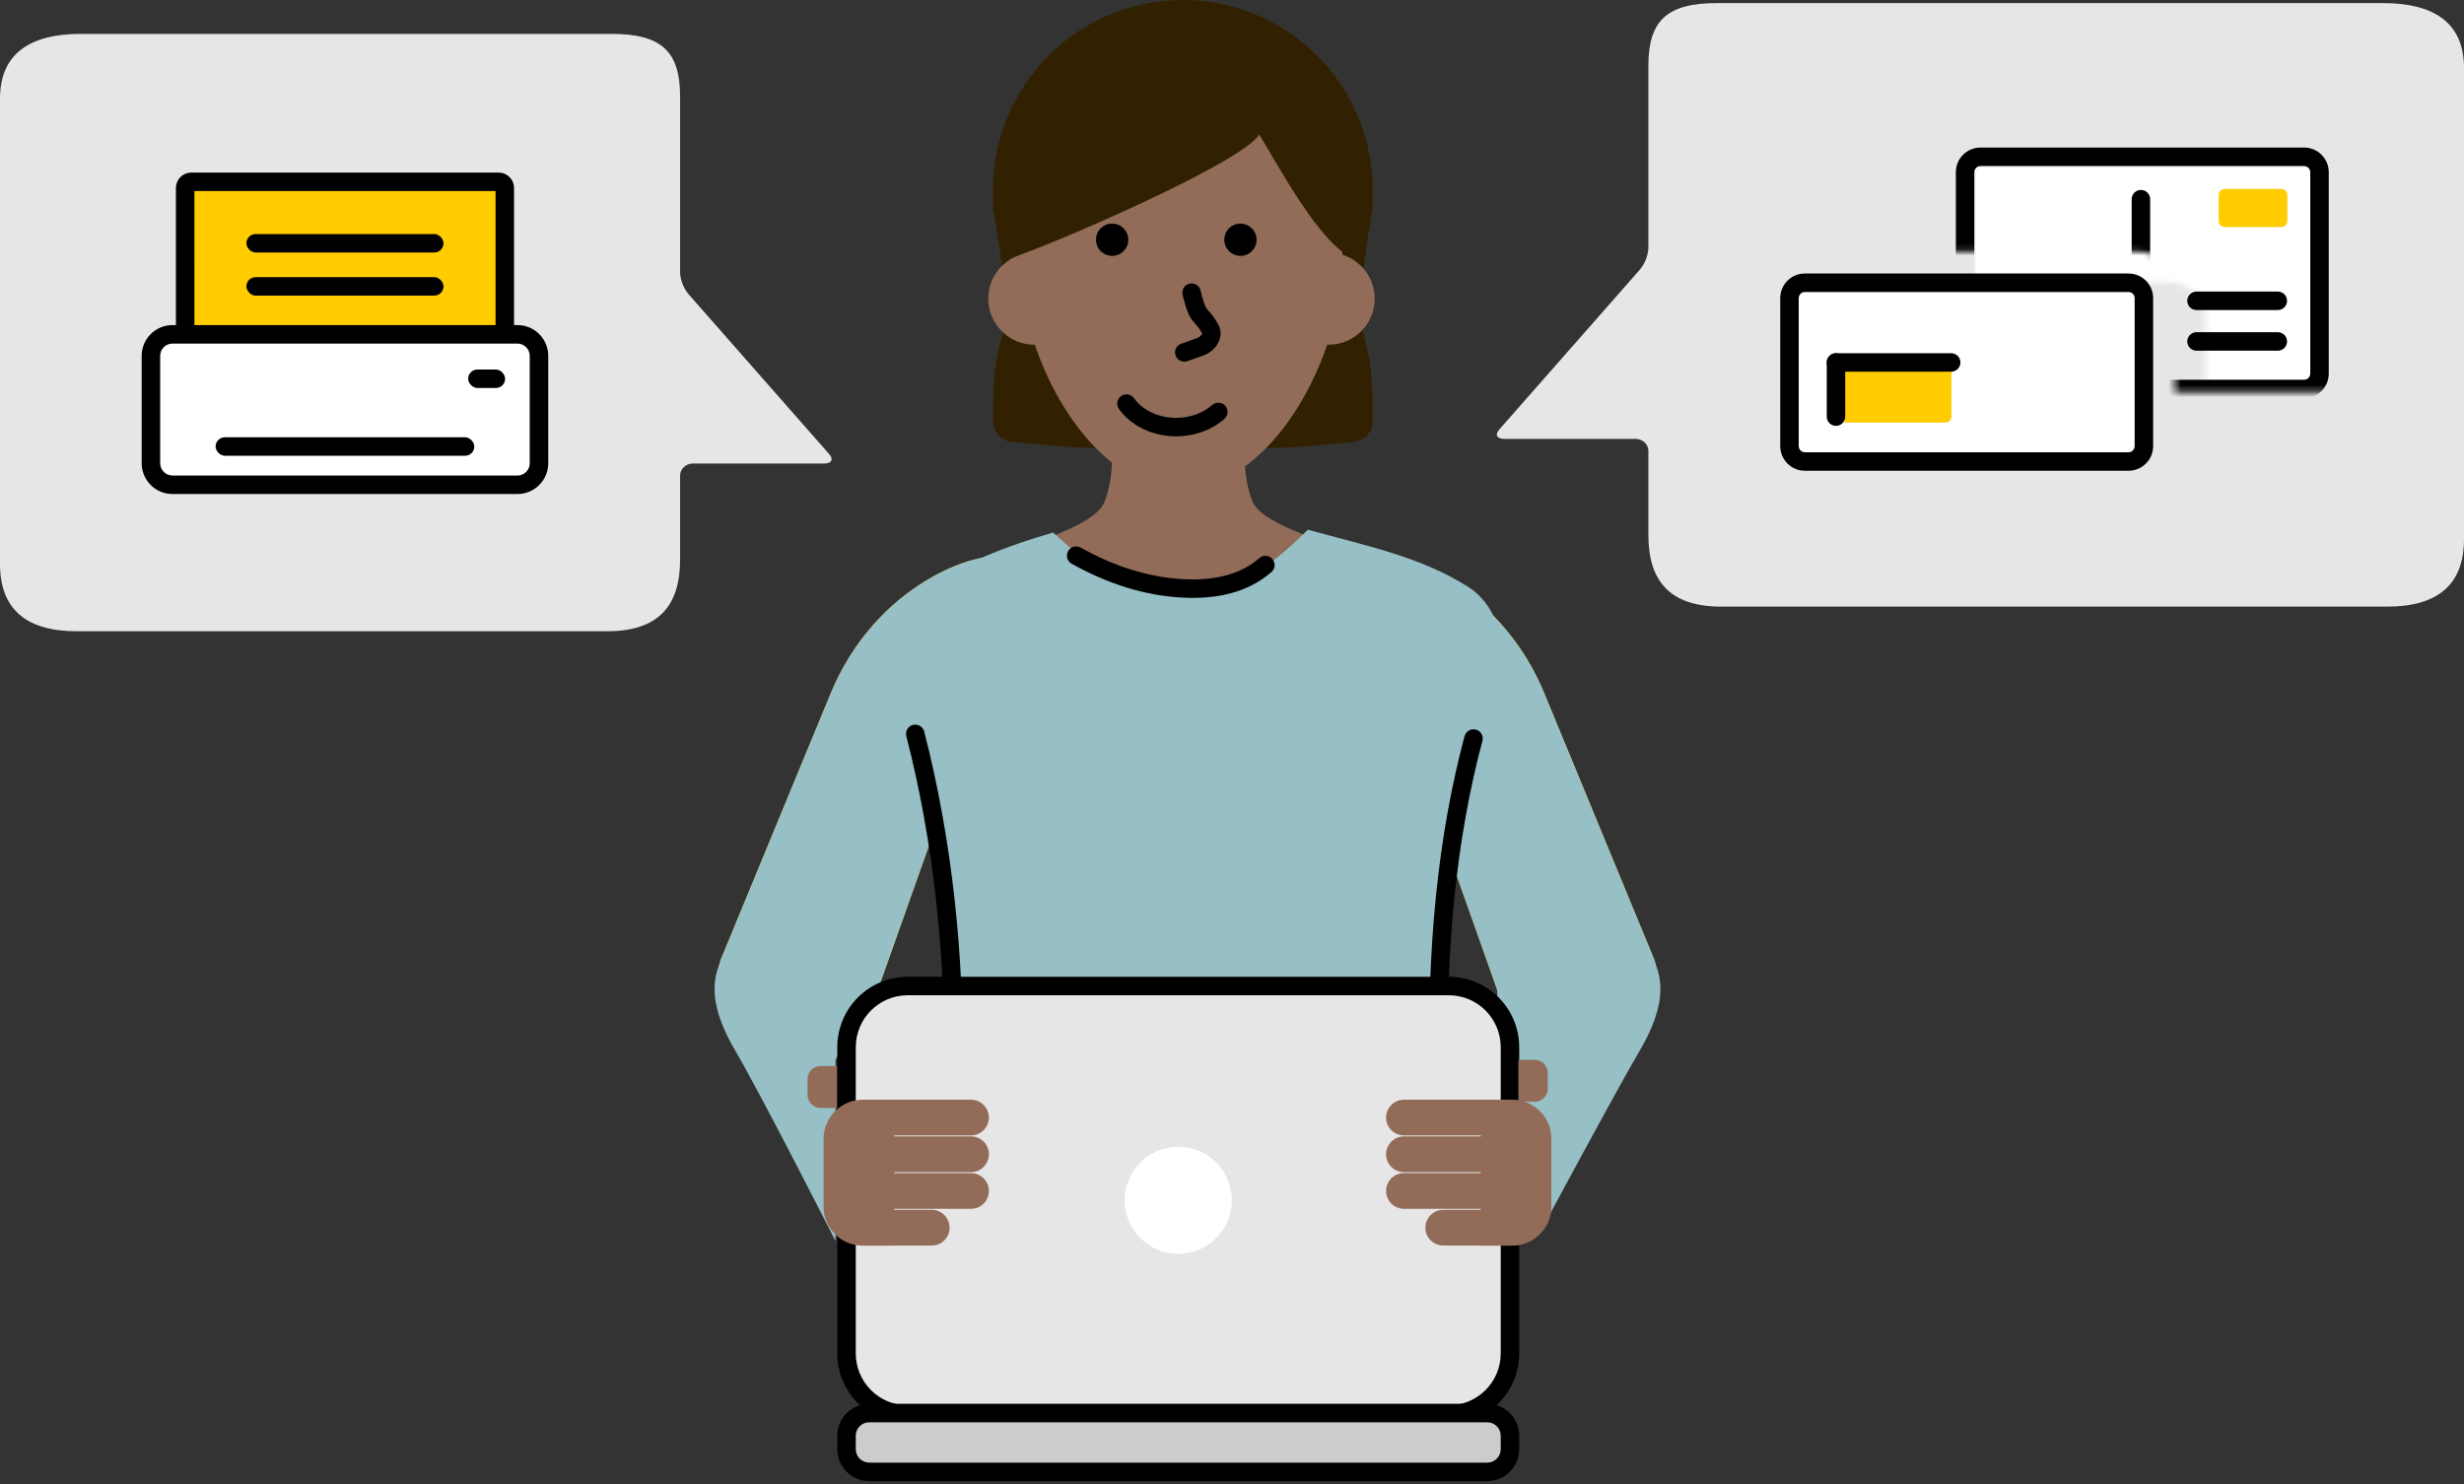 <svg height="241" viewBox="0 0 400 241" width="400" xmlns="http://www.w3.org/2000/svg" xmlns:xlink="http://www.w3.org/1999/xlink"><rect x="0" y="0" width="400" height="241" fill="#333333" stroke="none"/><mask id="a" fill="#fff"><path d="m63.451 0c.552 0 1 .448 1 1v42.62c0 .552-.448 1-1 1l-25.928-.001.001-19.749c0-3.238-2.566-5.878-5.775-5.996l-.225-.004-31.524-0v-17.87c0-.552.448-1 1-1z" fill="#fff" fill-rule="evenodd"/></mask><g fill="none" fill-rule="evenodd"><g fill-rule="nonzero"><path d="m115.88 102.904c7.52 0 11.62-3.539 11.62-11.845v-108.069c0-8.321-3.651-12.485-10.954-12.49h-76.521c-7.284 0-10.525 4.821-10.525 13.151v108.077c0 8.101 2.776 11.176 10.167 11.176h29.619c1.237.071 2.43.532 3.434 1.329l26.03 22.888c.837.731 1.51.37 1.51-.787v-21.307c.004-1.171.867-2.119 1.932-2.124z" fill="#e6e6e6" transform="matrix(0 1 -1 0 370.5 -29)"/><g transform="translate(315.55 22)"><rect fill="#fff" height="34.704" mask="url(#a)" rx="1" width="54.535" x="4.958" y="4.958"/><path d="m45.62 8.676h9.155c.552 0 1 .448 1 1v4.197c0 .552-.448 1-1 1h-9.155c-.552 0-1-.448-1-1v-4.197c0-.552.448-1 1-1z" fill="#fc0" mask="url(#a)"/><g fill="#000"><path d="m54.225 25.342c.828 0 1.5.672 1.5 1.5 0 .78-.595 1.42-1.356 1.493l-.144.007h-13.2c-.828 0-1.5-.672-1.5-1.5 0-.78.595-1.42 1.356-1.493l.144-.007zm0 6.6c.828 0 1.5.672 1.5 1.5 0 .78-.595 1.42-1.356 1.493l-.144.007h-13.2c-.828 0-1.5-.672-1.5-1.5 0-.78.595-1.42 1.356-1.493l.144-.007zm-22.224-23.1c.78 0 1.42.595 1.493 1.356l.007.144v24.308c0 .828-.672 1.5-1.5 1.5-.78 0-1.42-.595-1.493-1.356l-.007-.144v-24.308c0-.828.672-1.5 1.5-1.5z" mask="url(#a)"/><path d="m58.493 1.958h-52.535c-2.209 0-4 1.791-4 4v32.704c0 2.209 1.791 4 4 4h52.535c2.209 0 4-1.791 4-4v-32.704c0-2.209-1.791-4-4-4zm0 3c.552 0 1 .448 1 1v32.704c0 .552-.448 1-1 1h-52.535c-.552 0-1-.448-1-1v-32.704c0-.552.448-1 1-1z" mask="url(#a)"/></g></g><g transform="translate(289 44.408)"><rect fill="#fff" height="26.028" rx="1" width="54.535" x="3" y="3"/><path d="m10.437 15.534h17.352v7.676c0 .552-.448 1-1 1h-16.352z" fill="#fc0"/><g fill="#000"><path d="m27.75 12.942c.828 0 1.5.672 1.5 1.5 0 .78-.595 1.42-1.356 1.493l-.144.007h-18.7c-.828 0-1.5-.672-1.5-1.5 0-.78.595-1.42 1.356-1.493l.144-.007z"/><path d="m9.05 12.942c.78 0 1.42.595 1.493 1.356l.007.144v8.8c0 .828-.672 1.5-1.5 1.5-.78 0-1.42-.595-1.493-1.356l-.007-.144v-8.8c0-.828.672-1.5 1.5-1.5z"/><path d="m56.535 0h-52.535c-2.209 0-4 1.791-4 4v24.028c0 2.209 1.791 4 4 4h52.535c2.209 0 4-1.791 4-4v-24.028c0-2.209-1.791-4-4-4zm0 3c.552 0 1 .448 1 1v24.028c0 .552-.448 1-1 1h-52.535c-.552 0-1-.448-1-1v-24.028c0-.552.448-1 1-1z"/></g></g><path d="m104.38 91.404c7.52 0 11.62-3.539 11.62-11.845v-86.069c0-8.321-3.651-12.485-10.954-12.49h-75.521c-7.284 0-10.525 4.821-10.525 13.151v86.077c0 8.101 2.776 11.176 10.167 11.176h28.619c1.237.071 2.43.532 3.434 1.329l26.03 22.888c.837.731 1.51.37 1.51-.787v-21.307c.004-1.171.867-2.119 1.932-2.124z" fill="#e6e6e6" transform="matrix(0 1 1 0 19 -13.5)"/></g><g transform="translate(23 28.02)"><g fill-rule="nonzero"><path d="m7.058 24.977v-22.477c0-.552.448-1 1-1h49.892c.552 0 1 .448 1 1v22.477z" fill="#fc0"/><path d="m57.949 0c1.325 0 2.41 1.032 2.495 2.336l.005.164v23.842h-3l-0-23.342h-48.892l.001 23.342h-3v-23.842c0-1.325 1.032-2.41 2.336-2.495l.164-.005z" fill="#000"/><rect fill="#fff" height="21.429" rx="2" width="60" x="3" y="27.765"/></g><g fill="#000"><path d="m61 24.765h-56c-2.761 0-5 2.239-5 5v17.429c0 2.761 2.239 5 5 5h56c2.761 0 5-2.239 5-5v-17.429c0-2.761-2.239-5-5-5zm0 3c1.105 0 2 .895 2 2v17.429c0 1.105-.895 2-2 2h-56c-1.105 0-2-.895-2-2v-17.429c0-1.105.895-2 2-2z" fill-rule="nonzero"/><rect height="3" rx="1.5" width="42" x="12" y="42.98"/><rect height="3" rx="1.5" width="6" x="53" y="31.98"/><rect height="3" rx="1.5" width="32" x="17" y="9.98"/><rect height="3" rx="1.5" width="32" x="17" y="16.98"/></g></g><g fill-rule="nonzero" transform="translate(160)"><path d="m62.84 30.82c0-17.02-13.8-30.82-30.82-30.82s-30.82 13.8-30.82 30.82c0 .77.02 2.74.02 2.98 1.333 7.689 2 13.456 2 17.3 0 2.243-1.227 5.14-1.681 8.691-.216 1.691-.322 4.56-.319 8.609 0 1.85 1.52 3.37 3.37 3.37 6.454.667 11.028 1 13.72 1 5.603 0 10.176-1 13.72-1s8.117 1 13.72 1c2.692 0 7.266-.333 13.72-1 1.85 0 3.37-1.52 3.37-3.37.003-4.049-.104-6.918-.32-8.609-.454-3.551-1.681-6.448-1.681-8.691 0-3.844.667-9.611 2-17.3 0-.25 0-2.23 0-2.98z" fill="#322100"/><path d="m57.92 41.36c-.22-16.23-11.87-29.32-26.21-29.32-14.36 0-26.02 13.12-26.21 29.38-2.95 1-5.07 3.79-5.07 7.07 0 4.13 3.35 7.48 7.48 7.48h.08c4.19 12.37 13.24 23.46 23.73 23.46s19.54-11.1 23.73-23.47c.08 0 .16.01.25.01 4.13 0 7.47-3.35 7.47-7.48-.01-3.34-2.21-6.18-5.25-7.13z" fill="#926c58"/><path d="m43.3 81.35c-1.55-3.79-1.64-10.05-.51-13.15l-23 .12c1.14 3.11 1.06 9.39-.51 13.21-1.79 4.34-13.08 6.41-19.28 10.64l6.35 9.31c11.57 16.96 36.45 17.37 48.57.79l7.63-10.43c-6.19-4.19-17.47-6.15-19.25-10.49z" fill="#926c58"/><path d="m23.162 38.926c0 1.45-1.17 2.62-2.62 2.62s-2.62-1.17-2.62-2.62 1.17-2.62 2.62-2.62 2.62 1.18 2.62 2.62zm20.83 0c0 1.45-1.17 2.62-2.62 2.62s-2.62-1.17-2.62-2.62 1.17-2.62 2.62-2.62c1.44 0 2.62 1.18 2.62 2.62zm-21.99 25.378c.675-.48 1.611-.323 2.092.352 1.383 1.943 3.962 3.19 6.848 3.19 2.263 0 4.361-.772 5.847-2.084.621-.548 1.569-.489 2.117.132s.489 1.569-.132 2.117c-2.042 1.803-4.848 2.836-7.833 2.836-3.829 0-7.328-1.691-9.292-4.45-.48-.675-.323-1.611.352-2.092zm11.095-18.245c.806-.192 1.615.306 1.807 1.111l.134.547c.022.086.043.169.064.249l.123.452c.02.07.04.138.059.204l.114.366c.13.396.249.687.365.903.078.146.153.258.266.396l.379.435c.14.16.26.303.384.461.319.406.625.865.955 1.444 1.031 1.821-.039 3.912-1.876 4.875l-.174.087-.14.058-2.804.993c-.781.277-1.638-.132-1.915-.913-.26-.735.086-1.538.779-1.86l.134-.055 2.712-.961.082-.042c.412-.235.604-.554.6-.672l-.007-.029-.265-.458-.107-.17-.111-.159-.131-.17-.167-.203-.506-.589c-.302-.349-.519-.652-.733-1.05-.265-.494-.503-1.112-.75-1.967l-.15-.543-.154-.605c-.026-.106-.053-.216-.079-.328-.192-.806.306-1.615 1.111-1.807z" fill="#000"/><path d="m59.62 34.57c0-16.51-12.42-30.01-27.6-30.01s-27.6 13.5-27.6 30.01v7.2c4.95-1.46 37.092-15.171 40.002-19.931 2.91 4.76 10.248 18.471 15.198 19.921z" fill="#322100"/></g><g transform="translate(116 86.01)"><g fill-rule="nonzero"><path d="m128.004 77.39-25.74-72.58c5.36-1.59 10.94.1 15.76 2.76 7.56 4.18 13.35 10.96 16.65 18.94l17.9 43.35c2.07 6.79-1.6 14.01-8.31 16.33-7.11 2.47-14.12-1.59-16.26-8.8z" fill="#fc0"/><path d="m128.004 77.39-25.74-72.58c5.36-1.59 10.94.1 15.76 2.76 7.56 4.18 13.35 10.96 16.65 18.94l17.9 43.35c2.07 6.79-1.6 14.01-8.31 16.33-7.11 2.47-14.12-1.59-16.26-8.8z" fill="#96c0c5"/><path d="m126.964 73.34 1.04 20.27 5.91 20.69s12.05-22.52 16.26-29.69 4.82-12.98-.12-17.91c-4.97-4.98-18.11 1.66-23.09 6.64z" fill="#96c0c5"/><path d="m25.554 77.39 25.74-72.58c-5.36-1.59-10.94.1-15.76 2.76-7.56 4.18-13.35 10.96-16.65 18.94l-17.9 43.35c-2.07 6.79 1.6 14.01 8.31 16.33 7.11 2.47 14.12-1.59 16.26-8.8z" fill="#fc0"/><path d="m25.554 77.39 25.74-72.58c-5.36-1.59-10.94.1-15.76 2.76-7.56 4.18-13.35 10.96-16.65 18.94l-17.9 43.35c-2.07 6.79 1.6 14.01 8.31 16.33 7.11 2.47 14.12-1.59 16.26-8.8z" fill="#96c0c5"/><path d="m26.584 73.34-6.95 12.74v29.42s-12.05-23.72-16.26-30.89c-4.21-7.17-4.82-12.98.12-17.91 4.97-4.98 18.11 1.66 23.09 6.64zm103.35 58.66c-15.43 10.7-32.65 18.64-51.77 18.64-19.11 0-36.35-7.95-51.77-18.64 8.93-19.38 11.86-22.42 12.33-43.55.49-22.29-2.51-45.86-9.46-66.56-1.46-4.36.5-10.2 4.69-12.59 7.24-4.12 12.97-6.51 21.01-8.84 7.09 6.47 10.714 8.98 20.37 8.98s13.63-2.18 20.99-9.44c9.37 2.61 18.22 4.31 26.14 9.36 3.75 2.39 6.3 8 4.59 12.53-7.83 20.73-9.99 44.28-9.45 66.56.51 21.15 3.39 24.15 12.33 43.55z" fill="#96c0c5"/></g><path d="m89.422 5.743c-3.278 2.846-7.785 4.105-13.522 3.777s-11.471-2.098-17.2-5.31" stroke="#000" stroke-linecap="round" stroke-linejoin="round" stroke-width="3"/><g fill-rule="nonzero"><path d="m121.755 33.522c.214-.8 1.037-1.275 1.837-1.061.8.214 1.275 1.037 1.061 1.837-4.222 15.775-5.958 33.527-5.577 52.853l.145 6.054.073 2.543.079 2.278.088 2.042.058 1.124.085 1.395.07.976.077.923.055.589.089.849.063.546.102.793.073.515.118.755.084.495.135.735.146.731.104.488.116.521.197.831.215.837.154.564.163.57.173.579.183.588.194.599.312.923.223.634.236.65.379 1.009.411 1.054.293.73.468 1.141.505 1.2.544 1.263.789 1.793.865 1.927.702 1.541.494 1.076c.305.661.091 1.446-.508 1.86l-1.366.942-1.345.916-1.324.89-1.305.864c-.216.142-.431.283-.645.422l-1.276.826c-.634.407-1.261.804-1.882 1.191l-1.234.763c-1.635 1.001-3.227 1.936-4.788 2.806l-1.164.641c-.772.419-1.537.823-2.295 1.211l-1.132.57c-10.149 5.026-19.211 7.225-29.909 7.225-17.759 0-34.852-6.586-52.625-18.907-.598-.415-.812-1.2-.508-1.861l2.013-4.326c.35-.751 1.243-1.075 1.994-.725.707.33 1.036 1.14.78 1.86l-.062.15-1.469 3.15.444.302c16.529 11.179 32.38 17.18 48.702 17.354l.731.004c13.387 0 24.137-3.621 38.247-12.335l1.236-.771c.415-.261.833-.527 1.253-.797l1.272-.823 1.292-.849 1.312-.875c.22-.148.442-.297.664-.448l1.644-1.122-1.199-2.647-.675-1.518-.627-1.435-.393-.914-.373-.882-.524-1.266-.327-.809-.309-.784-.293-.76-.409-1.099-.375-1.056-.233-.683-.219-.669c-.035-.11-.07-.22-.105-.329l-.201-.65-.189-.64c-.031-.106-.061-.212-.09-.317l-.173-.629-.163-.624-.154-.62c-.025-.103-.049-.206-.074-.31l-.137-.6-.166-.773-.154-.768-.142-.77-.131-.779-.12-.794-.11-.816-.101-.844-.063-.582-.059-.599-.056-.619-.102-1.303-.047-.688-.086-1.46-.077-1.585-.053-1.279-.081-2.325-.06-2.051-.133-5.355c-.489-20.083 1.255-38.542 5.651-54.964zm-89.546-1.825c.802-.207 1.62.276 1.827 1.078 4.507 17.478 6.601 36.757 6.177 55.705l-.016.729-.039 1.415-.048 1.361c-.009.222-.018.443-.027.661l-.061 1.285-.071 1.237c-.013.202-.026.403-.039.601l-.085 1.17c-.105 1.341-.229 2.599-.375 3.791-.1.822-.848 1.408-1.671 1.307-.822-.1-1.408-.848-1.307-1.671.121-.989.227-2.027.318-3.126l.087-1.119.078-1.162.069-1.207.06-1.256c.009-.213.018-.429.027-.647l.047-1.333c.007-.227.014-.456.02-.687l.034-1.416c.418-18.683-1.646-37.687-6.083-54.892-.207-.802.276-1.62 1.078-1.827z" fill="#000"/><path d="m119.184 143.68h-87.82c-5.49 0-9.94-4.45-9.94-9.94v-49.71c0-5.49 4.45-9.94 9.94-9.94h87.82c5.49 0 9.94 4.45 9.94 9.94v49.71c0 5.49-4.45 9.94-9.94 9.94z" fill="#e6e6e6"/><path d="m119.184 72.59h-87.82c-6.318 0-11.44 5.122-11.44 11.44v49.71c0 6.318 5.122 11.44 11.44 11.44h87.82c6.318 0 11.44-5.122 11.44-11.44v-49.71c0-6.318-5.122-11.44-11.44-11.44zm-87.82 3h87.82c4.662 0 8.44 3.778 8.44 8.44v49.71c0 4.662-3.778 8.44-8.44 8.44h-87.82c-4.662 0-8.44-3.778-8.44-8.44v-49.71c0-4.662 3.778-8.44 8.44-8.44z" fill="#000"/><path d="m125.434 152.98h-100.33c-2.03 0-3.68-1.65-3.68-3.68v-2.19c0-2.03 1.65-3.68 3.68-3.68h100.34c2.03 0 3.68 1.65 3.68 3.68v2.19c0 2.03-1.65 3.68-3.69 3.68z" fill="#ccc"/><path d="m125.444 141.93h-100.34c-2.858 0-5.18 2.322-5.18 5.18v2.19c0 2.858 2.322 5.18 5.18 5.18h100.33c2.866 0 5.19-2.319 5.19-5.18v-2.19c0-2.858-2.322-5.18-5.18-5.18zm-100.34 3h100.34c1.202 0 2.18.978 2.18 2.18v2.19c0 1.202-.979 2.18-2.19 2.18h-100.33c-1.202 0-2.18-.978-2.18-2.18v-2.19c0-1.202.978-2.18 2.18-2.18z" fill="#000"/><circle cx="75.274" cy="108.88" fill="#fff" r="8.69"/><g fill="#926c58"><path d="m19.864 93.88h-2.66c-1.17 0-2.11-.95-2.11-2.11v-2.58c0-1.17.95-2.11 2.11-2.11h2.66z"/><path d="m41.634 104.31c1.6 0 2.9-1.3 2.9-2.9s-1.3-2.9-2.9-2.9h-12.47v-.16h12.47c1.6 0 2.9-1.3 2.9-2.9s-1.3-2.9-2.9-2.9h-12.47-3.24-1.86c-3.52 0-6.37 2.85-6.37 6.37v10.96c0 3.52 2.85 6.37 6.37 6.37h5.1v-.02h6.09c1.6 0 2.9-1.3 2.9-2.9s-1.3-2.9-2.9-2.9h-6.09v-.16h12.47c1.6 0 2.9-1.3 2.9-2.9s-1.3-2.9-2.9-2.9h-12.47v-.16zm88.86-11.43h2.66c1.17 0 2.11-.95 2.11-2.11v-2.58c0-1.17-.95-2.11-2.11-2.11h-2.66z"/><path d="m111.914 104.31c-1.6 0-2.9-1.3-2.9-2.9s1.3-2.9 2.9-2.9h12.47v-.16h-12.47c-1.6 0-2.9-1.3-2.9-2.9s1.3-2.9 2.9-2.9h12.47 3.24 1.86c3.52 0 6.37 2.85 6.37 6.37v10.96c0 3.52-2.85 6.37-6.37 6.37h-5.1v-.02h-6.09c-1.6 0-2.9-1.3-2.9-2.9s1.3-2.9 2.9-2.9h6.09v-.16h-12.47c-1.6 0-2.9-1.3-2.9-2.9s1.3-2.9 2.9-2.9h12.47v-.16z"/></g></g></g></g></svg>